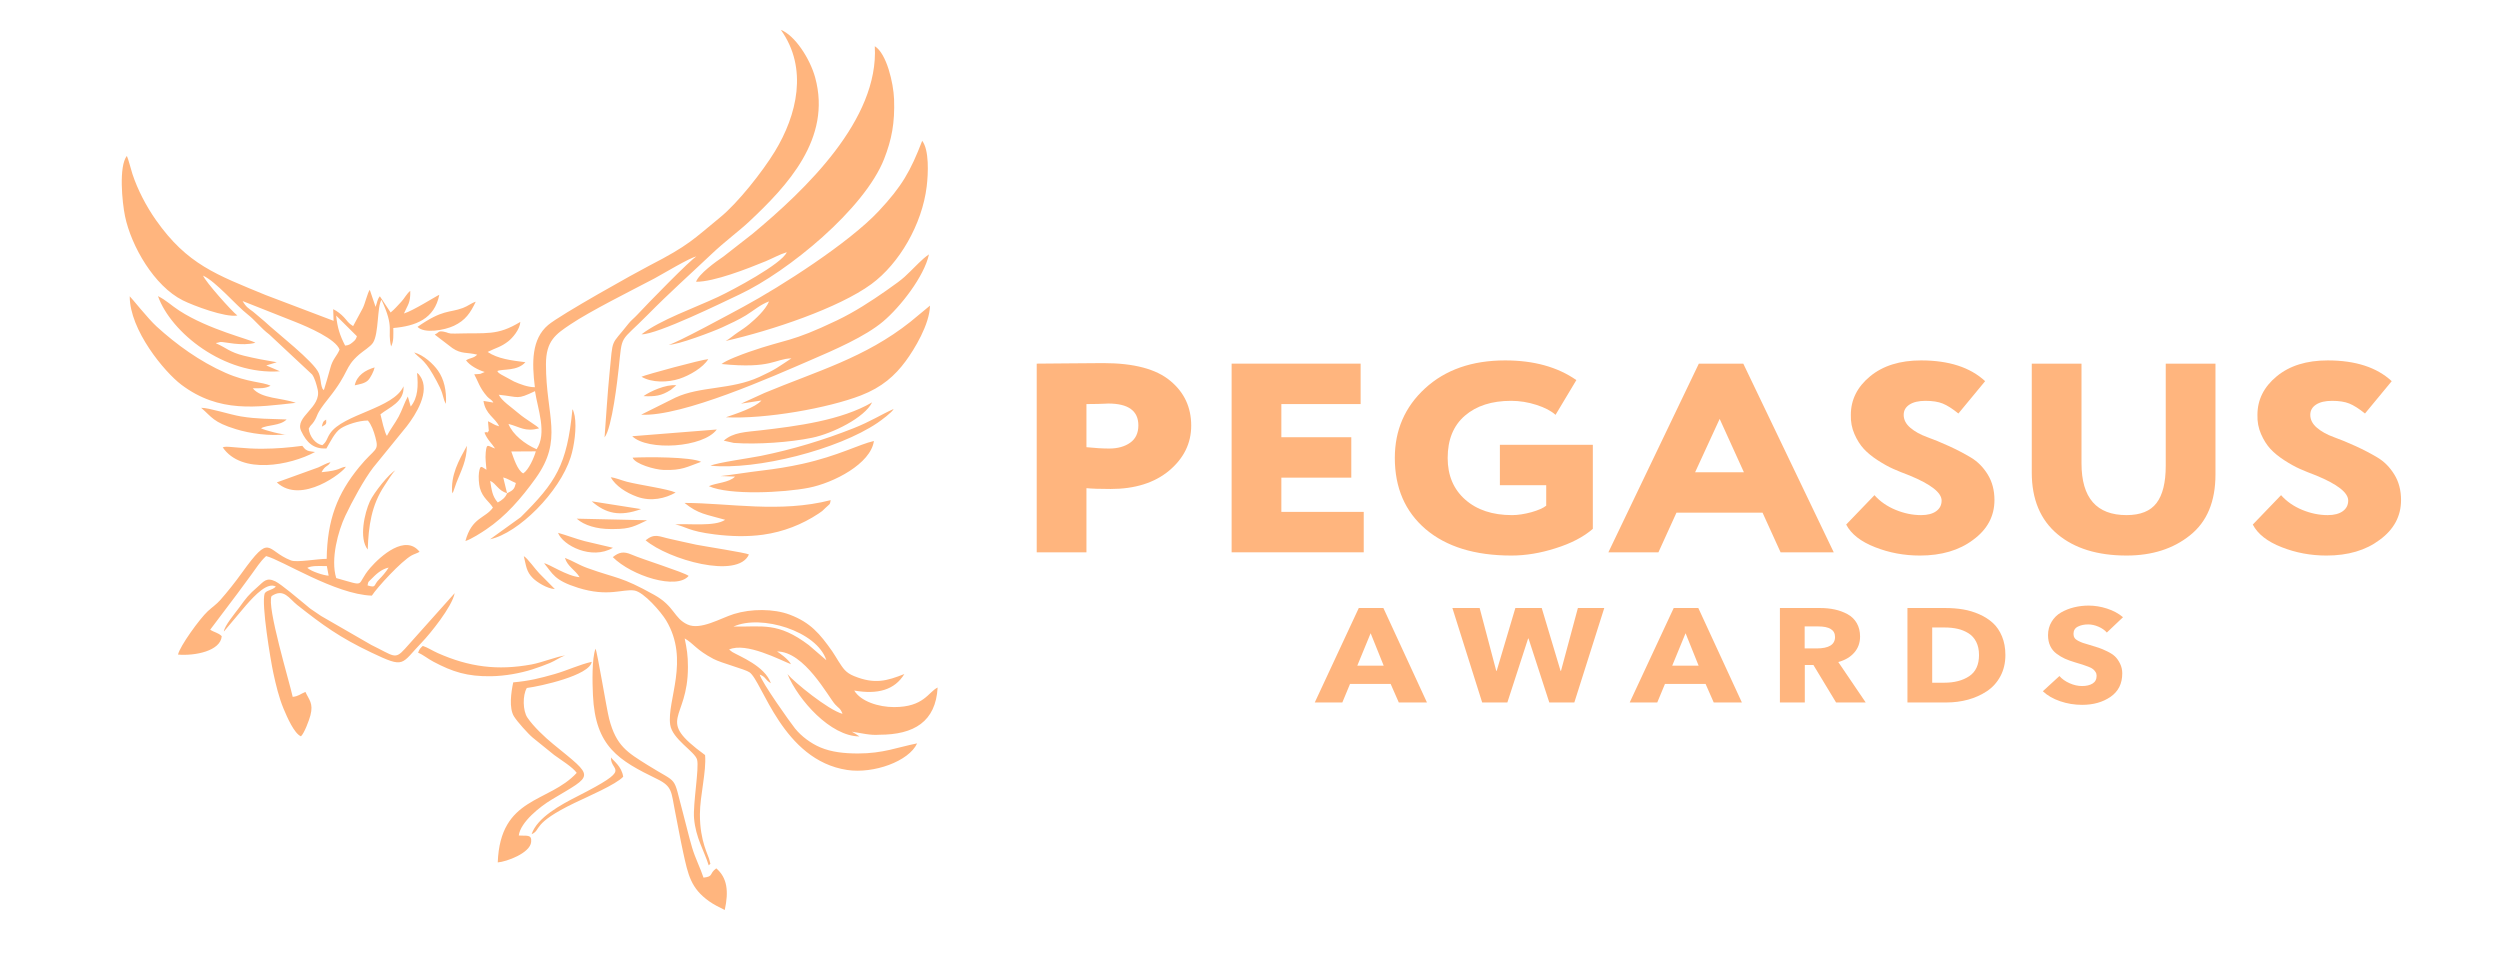 <?xml version="1.0" encoding="UTF-8"?>
<svg xmlns="http://www.w3.org/2000/svg" width="1196" height="457" viewBox="0 0 1196 457">
  <g>
    <path d="M175.835 280.063C176.318 277.896 175.886 278.813 177.58 277.073C179.852 274.74 182.427 272.282 185.936 271.526C184.587 273.747 182.676 275.87 181.429 277.095C178.427 280.046 180.274 281.376 175.837 280.063H175.835ZM153.962 204.112C155.868 202.977 156.276 203.118 156.032 200.736C154.463 201.539 154.392 202.289 153.962 204.112ZM307.839 189.515C313.431 189.742 316.347 189.41 320.838 186.554L323.554 184.316C318.529 183.757 310.802 187.342 307.839 189.515ZM169.704 184.345C172.05 183.804 174.446 183.472 176.006 181.998C177.192 180.877 178.871 177.565 179.227 175.764C174.798 177.058 170.702 179.572 169.704 184.348V184.345ZM216.341 236.027C216.432 235.883 216.576 235.495 216.612 235.591C216.649 235.686 216.822 235.256 216.871 235.151L218.399 230.785C220.717 224.959 223.256 220.327 223.356 213.271C219.438 220.412 215.531 227.244 216.341 236.03V236.027ZM265.449 281.818L257.958 274.254C256.299 272.622 252.291 266.908 250.583 266.059C251.74 270.701 251.725 273.407 254.959 276.612C256.889 278.525 261.773 281.627 265.449 281.818ZM306.707 243.549L283.079 239.83C289.83 245.68 296.415 247.283 306.707 243.549ZM213.337 193.193C213.684 186.784 212.419 181.402 209.525 177.287C207.265 174.078 202.791 169.936 198.142 168.601C199.902 170.922 202.73 171.471 207.096 179.105C208.351 181.297 209.51 183.359 210.43 185.341C212.414 189.62 211.826 190.757 213.337 193.19V193.193ZM175.923 262.91C176.303 251.676 177.653 241.721 183.977 232.252C185.497 229.977 187.835 226.099 189.124 225.04C186.337 226.36 178.878 235.627 176.926 239.91C174.434 245.37 171.61 257.522 175.923 262.908V262.91ZM293.227 262.056L279.758 258.891C275.301 257.695 271.24 256.123 266.964 254.903C269.192 260.89 283.038 268.094 293.227 262.056ZM291.931 253.092H293.852C301.572 253.092 303.815 251.601 309.579 248.889L275.911 248.128C279.45 251.376 285.664 253.092 291.929 253.092H291.931ZM254.324 399.076C259.215 396.965 253.912 394.217 274.984 384.069C280.841 381.247 294.821 375.251 298.135 371.588C297.425 366.575 293.364 363.917 292.305 362.352C291.883 369.489 303.568 367.051 276.273 380.933C268.372 384.95 256.972 391.071 254.324 399.078V399.076ZM335.423 220.937C330.48 218.506 309.423 218.575 302.621 218.941C303.827 221.965 313.138 224.691 317.548 224.823C326.324 225.086 328.555 223.385 335.423 220.937ZM323.227 235.634C319.354 233.845 306.143 232.076 299.834 230.453C297.379 229.821 294.291 228.476 292.166 228.342C294.533 232.454 299.431 235.705 304.796 237.643C311.52 240.074 318.312 238.441 323.227 235.634ZM306.887 180.24C311.82 183.15 319.454 183.042 325.094 181.187C329.912 179.603 336.367 175.869 338.835 171.808C335.608 172.028 308.908 179.235 306.887 180.238V180.24ZM199.736 156.369C202.916 159.727 212.676 157.982 217.147 155.864C222.721 153.223 225.054 149.674 227.6 144.334C225.386 145.027 223.939 146.414 221.408 147.351C214.782 149.801 211.936 147.844 199.736 156.371V156.369ZM302.453 208.688C309.875 215.863 336.531 214.16 342.906 205.471L302.453 208.688ZM132.427 230.778C144.185 241.731 164.572 225.633 165.457 223.275C162.092 223.729 163.237 225.011 153.821 225.901C155.727 222.353 156.618 223.624 158.111 221.096C156.025 221.63 154.448 222.653 152.276 223.61L132.427 230.78V230.778ZM234.446 257.985C248.042 255.052 267.618 235.505 272.99 218.799C274.728 213.393 275.933 204.666 274.94 199.03C274.845 198.486 274.713 197.927 274.54 197.405C273.749 195.025 274.405 196.753 273.847 195.826C271.272 222.641 265.859 230.761 249.111 247.418L234.448 257.985H234.446ZM137.103 207.765C135.629 208.205 126.574 205.832 124.875 204.898C128.011 203.111 133.94 203.834 137.137 200.671C129.181 200.343 123.045 200.5 115.211 199.206C110.002 198.347 99.95 195.045 96.225 195.094C101.433 199.555 101.883 201.957 112.921 205.334C119.657 207.394 129.019 208.744 137.103 207.768V207.765ZM293.161 266.537C302.248 275.565 323.788 282.316 329.451 275.504C326.9 273.647 307.568 267.675 302.118 265.305C298.26 263.628 296.078 264.202 293.161 266.537ZM106.546 214.013C115.518 227.192 138.826 222.655 150.716 216.237C149.33 215.973 148.122 216.027 146.985 215.504C145.601 214.87 145.247 213.894 144.612 213.286C137.972 214.145 132.463 214.631 125.398 214.682C117.229 214.741 109.507 213.486 107.562 213.755L106.549 214.016L106.546 214.013ZM200.011 312.245C202.432 313.231 204.563 315.083 207.316 316.542C216.544 321.436 223.539 323.686 234.939 323.508C241.75 323.401 248.921 322.061 254.69 320.233C257.46 319.356 260.497 318.226 263.137 317.14C265.597 316.13 268.258 314.187 270.422 313.582C266.898 313.902 259.249 316.967 254.258 317.882C237.992 320.867 224.393 319.078 209.496 312.464C206.833 311.281 204.648 309.777 202.264 308.999C201.222 310.019 200.68 310.334 200.014 312.245H200.011ZM339.889 222.785C362.054 224.976 400.889 215.133 419.833 202.274C421.507 201.137 426.837 197.21 427.526 195.655C421.317 198.425 416.663 201.569 408.321 204.873C393.948 210.567 379.065 215.048 363.885 218.121C359.084 219.092 342.989 221.34 339.889 222.787V222.785ZM308.862 258.469C319.735 267.679 353.005 277.256 358.289 265.256C356.905 264.441 336.719 261.309 333.119 260.594C328.87 259.752 324.765 258.698 320.591 257.822C315.276 256.707 313.262 254.927 308.859 258.469H308.862ZM346.254 210.811L351.062 211.897C362.247 212.703 377.828 211.636 388.54 209.415C398.363 207.38 413.627 199.789 417.226 192.485C402.485 201.129 381.159 203.875 363.887 205.874C356.729 206.704 350.752 206.774 346.252 210.811H346.254ZM133.906 177.617L127.384 174.827L132.417 173.297C127.533 172.506 121.537 171.366 116.751 170.188C109.834 168.484 108.379 166.441 103.342 164.235C103.501 164.128 103.769 163.837 103.869 164.006L105.47 163.595C107.276 163.471 115.611 165.765 122.166 163.984C119.95 162.412 99.93 157.789 85.755 148.596C81.911 146.104 79.405 143.539 75.568 141.662C81.77 159.083 107.162 179.559 133.908 177.622L133.906 177.617ZM327.469 240.601C334.134 245.973 337.707 246.026 346.923 248.665C342.017 252.04 329.59 250.368 323.032 250.881C328.33 251.996 329.216 254.071 341.89 255.657C349.454 256.604 357.456 256.868 365.13 255.791C374.843 254.429 383.763 250.883 391.551 245.736C393.462 244.474 393.204 244.648 395.068 242.834C396.835 241.116 397.062 241.607 397.402 239.264C373.235 245.516 348.607 240.623 327.469 240.599V240.601ZM245.521 326.454C244.518 331.218 243.429 338.727 245.873 342.706C247.408 345.207 252.745 351.153 254.876 352.9L265.153 361.215C268.15 363.419 274.02 367.014 275.902 369.743C262.41 384.345 239.315 380.903 238.121 412.582C242.309 412.253 253.587 408.153 254.105 402.815C254.481 398.934 251.911 400.023 248.186 399.693C248.977 393.282 258.378 385.853 263.862 382.563C284.287 370.316 284.675 372.349 264.653 355.973C260.66 352.707 255.237 347.631 252.299 343.289C250.119 340.067 249.929 332.663 252.028 329.129C258.376 328.343 282.167 323.108 283.079 316.621C277.241 317.919 271.382 320.75 265.258 322.495C258.244 324.494 253.246 325.751 245.519 326.451L245.521 326.454ZM344.692 227.756L351.65 228.005C348.763 230.951 342.622 230.953 339.12 232.589C348.924 237.018 374.96 235.693 386.897 233.352C398.844 231.01 416.567 221.855 418.078 210.975C411.044 212.524 401.231 218.045 383.724 221.933C377.606 223.292 371.124 224.342 364.461 225.12C357.803 225.899 350.711 227.102 344.692 227.756ZM346.72 435.338C348.678 426.403 347.923 419.928 342.664 415.411C339.074 418.037 341.546 419.291 336.56 419.865C335.059 415.269 332.65 410.705 331.091 405.448C329.494 400.074 328.289 394.685 326.812 389.223C321.641 370.089 325.155 375.634 309.738 365.96C300.166 359.951 294.78 356.89 291.421 343.899C290.145 338.959 285.681 311.42 284.89 310.353C283.106 315.159 283.392 326.659 283.663 332.541C284.805 357.303 296.012 363.746 314.475 372.74C321.79 376.303 321.087 379.014 322.905 387.988C324.289 394.815 325.397 401.255 326.844 407.843C329.199 418.569 330.473 424.949 339.281 431.199C341.524 432.79 344.043 434.018 346.723 435.341L346.72 435.338ZM107.086 302.143L117.683 289.579C122.174 284.473 128.038 278.377 131.977 280.629C130.003 282.547 127.521 282.25 126.598 283.953C124.98 289.005 129.408 315.652 130.777 322.029C131.96 327.537 133.486 333.834 135.621 338.954C137.415 343.255 140.739 350.867 143.971 352.258C145.564 350.806 147.9 344.568 148.512 342.196C150.016 336.382 147.81 334.796 146.118 331.015C143.468 332.099 142.88 333.073 140.029 333.38C138.518 326.332 127.497 290.016 129.925 285.166C135.78 281.213 138.328 286.384 142.201 289.435C154.387 299.034 162.485 304.977 177.724 312.208C194.005 319.932 191.589 317.892 201.925 307.18C205.622 303.349 216.275 290.333 217.52 283.763L193.663 310.456C188.87 315.708 188.536 313.855 177.607 308.525L153.623 294.692C152.276 293.777 151.185 292.991 149.811 292.107C147.963 290.919 147.836 290.653 146.199 289.313C142.98 286.682 134.555 279.497 131.721 278.115C127.453 276.036 126.137 278.23 123.438 280.585C118.64 284.773 117.939 285.876 114.366 290.758C112.584 293.191 107.244 299.546 107.086 302.143ZM141.491 192.722C134.748 190.254 125.149 190.85 120.912 185.763C124.341 185.746 126.82 185.946 129.425 184.55C125.625 182.615 118.637 183.103 107.884 178.361C95.566 172.928 84.413 164.838 74.948 156.222C70.753 152.403 62.98 142.533 62.062 141.747C62.037 157.914 78.66 177.951 86.785 184.065C104.994 197.764 122.867 194.735 141.486 192.724L141.491 192.722ZM345.188 174.151C369.179 176.555 370.618 171.654 378.621 171.435C372.115 175.681 371.241 176.675 363.25 180.343C349.768 186.532 335.108 184.672 323.173 190.193L306.719 198.389C326.419 199.462 370.182 179.869 387.444 172.438C399.239 167.361 413.941 161.018 422.54 153.748C430.694 146.853 442.089 132.353 444.42 121.695C442.65 122.879 441.122 124.27 439.497 125.857C432.629 132.556 433.517 132.361 423.894 139.082C416.887 143.978 408.843 149.245 400.352 153.301C377.855 164.045 376.781 161.936 358.359 168.34C354.911 169.538 347.423 172.323 345.185 174.149L345.188 174.151ZM354.476 193.119L364.283 191.587C361.454 194.908 352.246 197.913 347.26 199.626C366.264 200.585 396.201 195.226 411.862 189.168C421.988 185.251 428.153 179.696 433.256 172.794C437.464 167.105 444.751 155.119 444.91 146.204L435.56 153.938C413.8 171.225 390.756 177.553 365.784 187.96C364.158 188.636 354.779 193.066 354.479 193.117L354.476 193.119ZM319.881 164.931C323.949 165.155 341.139 158.609 345.402 156.662C349.044 154.997 353.691 152.82 356.888 150.841C360.605 148.539 363.743 145.708 367.914 144.188C366.223 148.288 361.359 152.652 358.494 155.044C356.617 156.611 354.984 157.699 352.912 159.063C350.967 160.345 349.161 162.051 347.167 163.117C369.11 158.136 401.272 147.356 416.88 135.905C430.237 126.103 441.139 107.313 443.331 89.219C444.09 82.956 444.554 71.737 441.176 67.358C435.607 81.845 431.514 89.084 420.38 100.987C406.095 116.26 373.523 137.074 355.85 146.633C350.986 149.264 322.785 164.623 319.881 164.935V164.931ZM332.997 134.801C341.583 134.86 357.681 128.517 366.247 125.002C369.413 123.704 373.005 121.673 376.393 120.656C374.077 126.264 350.303 138.86 343.557 142.026C332.282 147.319 315.898 153.013 306.897 159.942C314.368 160.093 346.454 144.329 353.905 140.813C377.079 129.876 413.619 99.923 422.967 76.034C426.581 66.799 428.133 58.85 427.723 47.448C427.445 39.738 424.143 25.548 418.498 22.107C420.577 57.293 385.199 90.876 360.095 111.789L346.064 122.752C342.339 125.237 334.261 131.131 332.994 134.799L332.997 134.801ZM350.923 299.754C364.034 293.747 390.866 301.897 395.32 315.844L386.936 308.62C372.119 297.44 364.759 299.981 350.923 299.751V299.754ZM277.28 276.121C271.284 275.667 262.571 269.708 260.294 269.463C264.46 274.452 265.043 277.603 276.595 281.217C290.941 285.703 297.864 281.674 303.446 282.494C307.993 283.16 316.359 292.93 318.68 296.805C330.068 315.825 319.017 334.881 320.613 346.635C321.56 353.608 332.477 359.563 333.485 363.419C334.549 367.487 331.462 384.596 332.035 391.471C332.819 400.841 336.894 407.037 339.042 413.981C340.292 412.582 339.899 414.144 339.498 411.862C339.03 409.185 334.791 402.712 334.837 389.516C334.869 380.503 337.995 369.13 337.312 361.222C313.089 343.521 329.138 345.373 329.106 319.066C329.099 313.326 328.594 310.546 327.552 305.418C332.084 308.076 332.931 310.783 341.275 315.198C345.214 317.282 356.383 320.118 358.557 321.624C364.737 325.905 374.394 363.722 405.324 368.359C417.939 370.25 434.804 364.237 438.752 355.631C429.459 357.459 422.503 360.48 410.432 360.463C403.869 360.454 397.812 359.819 392.44 357.549C387.974 355.663 383.358 352.248 380.347 348.502C378.153 345.773 364.356 326.402 363.448 322.72C366.509 323.837 365.859 325.163 368.808 326.861C365.886 318.61 353.964 314.077 350.303 311.908L348.797 310.734C356.929 307.056 373.218 315.744 378.404 317.758C377.401 315.498 372.234 311.9 371.719 311.671C384.85 311.571 396.291 333.458 399.525 336.997C401.341 338.984 402.017 338.727 403.061 341.502C396.198 339.657 379.9 326.293 376.739 322.517C381.892 334.842 397.27 352.273 411.184 352.307C410.298 351.648 408.565 350.642 407.54 350.054C411.816 350.664 416.402 351.894 420.682 351.499C437.286 351.499 447.675 345.237 448.561 328.902C444.044 331.135 442.003 338.271 427.728 338.271C420.28 338.271 411.772 335.545 408.67 330.359C419.901 332.316 428.004 330.088 432.644 322.456C424.255 325.763 418.471 327.452 408.614 323.457C404.462 321.775 403.33 319.706 401.067 316.245C399.964 314.556 399.354 313.301 398.114 311.544C392.22 303.19 387.734 297.808 377.801 294.048C370.123 291.141 359.289 291.199 351.13 293.73C344.751 295.71 335.14 301.618 328.906 298.758C322.312 295.732 322.8 290.05 312.981 284.585C296.725 275.536 295.395 276.946 280.985 271.745C276.751 270.218 274.071 268.307 270.256 266.894C271.521 271.096 275.077 272.497 277.285 276.124L277.28 276.121ZM242.575 235.969C241.833 238.026 240.022 239.393 238.131 240.391C235.417 237.279 235.214 234.277 234.487 230.036C237.399 231.288 238.219 234.67 242.578 235.969H242.575ZM242.575 235.969L240.738 228.391C242.873 228.93 244.682 230.226 246.795 231.075C246.104 233.743 245.858 234.39 242.578 235.969H242.575ZM244.601 215.993L256.33 215.922C255.479 219.009 252.899 224.818 250.302 226.487C247.508 224.967 245.736 219.131 244.603 215.993H244.601ZM238.614 188.848C248.723 189.895 247.032 191.352 255.942 187.123C257.233 195.667 261.807 207.25 256.704 214.911C251.047 212.422 245.287 207.946 243.237 202.789C248.931 204.295 251.1 206.682 257.88 204.942C257.136 203.799 251.476 200.649 248.037 197.703C244.55 194.713 239.954 191.716 238.614 188.846V188.848ZM255.886 185.244C252.45 185.236 248.772 183.772 245.926 182.527L239.698 179.145C237.958 177.941 238.939 178.832 237.904 177.504C240.418 176.384 247.481 177.68 251.352 173.28C244.699 172.457 238.065 171.635 233.289 168.369C237.555 166.251 239.537 166.073 243.139 163.29C245.148 161.741 248.73 157.609 248.933 153.994C237.733 160.779 232.933 159.11 217.625 159.588C214.052 159.7 214.64 159.073 212.144 158.644C209.559 158.199 210.191 158.988 207.973 160.066L216.427 166.529C220.776 169.494 223.426 168.418 228.298 169.675C226.538 171.471 224.803 171.156 222.958 172.379C224.703 174.842 228.63 176.965 231.893 177.963L229.779 178.859C229.255 178.974 227.644 178.983 226.875 179.064C228.593 182.127 229.396 185.566 233.033 189.666C234.238 191.025 235.193 191.069 236.01 192.59L231.295 191.801C232.264 198.289 236.923 199.841 238.783 203.943C235.978 203.204 235.971 202.613 233.455 201.534L233.86 206.325C233.709 206.384 233.484 206.308 233.435 206.464C233.035 207.76 233.53 206.179 231.776 206.967C233.159 210.421 235.131 211.929 236.84 214.557C233.494 213.557 232.837 211.536 232.364 216.508C232.076 219.529 232.549 222.075 232.715 224.745C230.38 223.385 229.765 221.994 229.14 226.104C228.847 228.025 229.081 231.627 229.586 233.477C230.88 238.209 234.119 239.991 235.812 242.834C232.195 248.02 225.708 247.393 222.655 258.837C225.625 257.861 230.319 254.8 232.571 253.287C241.909 247.015 249.382 238.383 256.204 228.889C269.663 210.157 261.199 199.15 261.185 174.295C261.17 163.022 265.878 159.898 272.856 155.21C282.418 148.788 301.647 139.224 313.008 133.249C316.113 131.616 330.964 122.681 333.146 122.75C331.137 123.384 309.277 145.791 304.793 150.665C303.463 152.11 301.869 153.306 300.674 154.834C291.956 165.953 293.349 160.886 291.595 178.544C290.633 188.221 289.967 199.35 289.22 209.242C292.832 204.773 295.482 180.973 295.98 176.291C297.796 159.263 296.244 164.379 309.862 150.594C320.869 139.453 329.58 131.799 340.067 121.861C347.059 115.235 353.464 110.632 358.279 106.12C376.525 89.028 397.956 66.355 389.992 37.148C387.5 28.003 380.247 16.901 373.559 14.28C386.712 32.655 381.269 55.111 370.699 72.444C364.744 82.212 352.944 97.114 344.553 103.96C331.823 114.347 329.778 117.254 310.673 127.067C304.073 130.457 268.067 150.551 262.227 155.483C254.315 162.165 254.398 173.372 255.886 185.236V185.244ZM147.011 271.662C149.308 270.445 153.359 270.838 156.364 270.82L157.223 275.399C155 275.355 148.901 273.378 147.014 271.662H147.011ZM170.744 160.852C170.243 162.348 169.982 162.705 168.682 163.766C167.368 164.838 166.773 165.179 165.108 165.331C162.59 160.45 161.428 156.852 160.813 150.973L170.744 160.852ZM154.941 186.659C154.028 185.663 154.453 186.444 153.884 184.834C153.44 183.574 153.477 180.955 152.525 178.561C150.336 173.05 132.08 158.995 126.664 153.843L121.107 149.14C118.906 147.51 117.761 146.943 116.065 144.029L141.232 153.989C147.426 156.447 160.65 162.175 162.458 167.259C161.079 170.529 159.166 171.654 158.004 176.135C156.925 180.289 155.929 183.223 154.941 186.662V186.659ZM113.558 150.939C110.866 148.915 98.244 134.75 97.155 131.848C103.503 134.86 112.973 146.153 118.503 150.438C122.052 153.186 124.853 157.052 128.81 159.998L149.337 179.176C150.567 180.921 151.387 183.823 151.959 186.266C154.006 195.035 140.817 199.248 144.075 206.189C146.816 212.029 150.174 214.821 156.134 214.57C158.06 211.338 160.174 206.784 163.058 204.927C165.819 203.15 171.632 201.183 175.994 201.183C177.724 203.262 178.759 206.098 179.584 209.164C181.451 216.102 179.535 214.067 171.898 223.373C161.369 236.201 156.557 248.631 156.288 267.36C151.883 267.323 142.008 269.202 139.209 268.116C127.006 263.379 129.774 254.508 115.667 274.118C112.416 278.635 108.936 283.004 105.465 286.963C103.557 289.14 101.47 290.479 99.386 292.427C95.481 296.073 86.063 309.089 85.16 313.153C93.338 313.853 105.57 311.395 106.075 304.337C104.272 302.582 102.52 302.58 100.562 301.238L113.756 283.731C116.031 280.612 118.098 277.766 120.267 274.872C122.664 271.675 124.26 268.839 127.309 266.027C134.701 267.826 160.313 284.371 177.887 284.956C180.511 280.932 191.938 268.475 196.944 265.705C198.108 265.061 199.638 264.653 200.717 263.984C193.976 255.393 182.071 265.973 177.199 271.584C169.675 280.251 176.155 280.824 160.859 276.551C158.023 267.491 161.823 253.893 165.182 246.793C168.413 239.964 174.168 229.34 178.559 223.646L194.652 203.858C198.757 198.528 206.088 187.242 201.014 179.977C199.985 178.503 200.602 179.298 199.499 178.403C200.153 184.56 199.982 190.274 196.485 194.491L195.101 189.683C193.497 192.578 192.331 196.324 190.725 199.301C188.912 202.669 186.464 205.74 185.104 208.524C184.023 207.238 182.437 199.985 182.002 198.213C186.198 194.833 193.502 192.363 193.046 184.792C188.37 195.457 164.064 198.059 157.862 207.421C156.247 209.859 156.452 211.192 154.209 212.986C150.929 212.424 148.102 208.864 147.695 205.054C148.749 203.016 148.991 203.538 150.184 201.703C152.469 198.193 150.533 198.879 157.116 190.652C167.525 177.636 164.469 176.006 171.864 169.551C173.714 167.937 177.243 165.834 178.441 163.976C181.297 159.551 180.345 146.604 182.515 143.456C188.909 157.152 185.146 157.575 187.103 165.743C188.458 163.12 188.155 160.274 188.162 156.923C198.83 155.988 207.877 152.62 210.162 141.032C208.614 141.657 197.661 148.657 193.248 149.979C195.074 145.76 196.409 145.008 196.277 139.158C194.737 140.256 193.41 142.841 192.057 144.264C190.181 146.24 188.924 147.805 186.871 149.491L181.729 141.735C180.474 143.226 180.509 144.591 179.681 146.821L176.901 138.65C175.876 139.873 174.622 145.416 173.507 147.51L168.935 156.008C166.492 154.524 166.353 153.709 164.554 151.788C163.207 150.348 161.377 148.849 159.397 147.91L159.583 153.482L127.126 141.164C103.557 131.431 89.57 126.552 74.614 105.292C70.057 98.815 65.874 90.883 63.355 83.239C62.701 81.255 61.405 76.042 60.685 74.587C56.761 79.546 58.43 96.833 59.816 103.472C62.801 117.786 73.767 136.844 87.463 143.697C92.34 146.138 107.774 151.988 113.544 150.941L113.558 150.939Z" fill="#FFB57E"></path>
    <path d="M519.758 233.538V264.226H495.965V173.968C500.526 173.968 505.532 173.927 510.984 173.839C516.537 173.753 522.138 173.709 527.788 173.709C542.461 173.709 553.167 176.545 559.908 182.22C566.552 187.721 569.873 194.855 569.873 203.624C569.873 212.049 566.354 219.226 559.315 225.157C552.277 231.002 542.956 233.926 531.358 233.926C526.204 233.926 522.335 233.797 519.758 233.538ZM530.167 193.051C530.067 193.051 529.623 193.073 528.827 193.114C528.034 193.158 526.794 193.2 525.11 193.244C523.426 193.285 521.64 193.307 519.758 193.307V213.938C523.922 214.367 527.541 214.582 530.614 214.582C534.68 214.582 538.026 213.657 540.652 211.809C543.278 209.962 544.594 207.189 544.594 203.492C544.594 196.529 539.786 193.049 530.17 193.049L530.167 193.051Z" fill="#FFB57E"></path>
    <path d="M652.409 264.226H589.208V173.966H650.923V193.307H613.001V209.169H646.461V228.508H613.001V244.884H652.409V264.226Z" fill="#FFB57E"></path>
    <path d="M739.704 232.12H717.546V212.778H762.011V253.009C757.55 256.877 751.602 259.972 744.166 262.293C736.929 264.614 729.888 265.773 723.05 265.773C705.599 265.773 691.92 261.561 682.004 253.136C672.188 244.711 667.282 233.365 667.282 219.095C667.282 205.771 672.09 194.681 681.708 185.827C691.424 176.887 704.213 172.418 720.077 172.418C733.759 172.418 745.11 175.554 754.133 181.832L744.168 198.464C742.086 196.573 739.038 194.984 735.023 193.693C731.008 192.404 726.967 191.757 722.903 191.757C713.683 191.757 706.322 194.122 700.818 198.85C695.317 203.577 692.564 210.325 692.564 219.095C692.564 227.432 695.366 234.072 700.967 239.017C706.568 243.959 714.029 246.432 723.347 246.432C726.122 246.432 729.246 245.958 732.717 245.014C735.987 244.069 738.318 243.037 739.707 241.919V232.12H739.704Z" fill="#FFB57E"></path>
    <path d="M793.39 264.226H769.448L812.722 173.968H833.989L877.263 264.226H851.832L843.207 245.272H802.015L793.39 264.226ZM834.287 225.931L822.687 200.4L810.938 225.931H834.287Z" fill="#FFB57E"></path>
    <path d="M928.867 239.469C928.867 235.686 923.761 231.688 913.55 227.478C910.575 226.36 907.973 225.308 905.743 224.32C903.512 223.331 901.032 221.955 898.306 220.193C895.58 218.431 893.349 216.603 891.614 214.714C889.879 212.822 888.392 210.46 887.153 207.621C885.913 204.785 885.344 201.732 885.442 198.467C885.442 191.247 888.514 185.1 894.662 180.028C900.81 174.956 908.94 172.421 919.051 172.421C932.335 172.421 942.547 175.73 949.685 182.349L936.897 197.822C934.022 195.501 931.518 193.91 929.387 193.051C927.256 192.192 924.506 191.762 921.133 191.762C917.86 191.762 915.307 192.365 913.474 193.568C911.639 194.772 910.724 196.404 910.724 198.469C910.724 200.79 911.79 202.852 913.921 204.658C916.052 206.464 918.729 207.946 921.951 209.108C925.172 210.267 928.667 211.707 932.435 213.427C936.201 215.146 939.696 216.974 942.92 218.907C946.142 220.84 948.819 223.549 950.95 227.029C953.08 230.509 954.147 234.573 954.147 239.215C954.147 246.951 950.728 253.312 943.887 258.298C937.243 263.284 928.767 265.776 918.456 265.776C910.922 265.776 903.783 264.443 897.042 261.778C890.201 259.113 885.591 255.503 883.211 250.947L896.744 236.891C899.421 239.901 902.792 242.244 906.855 243.918C910.922 245.594 914.985 246.432 919.051 246.432C922.124 246.432 924.528 245.809 926.263 244.562C927.998 243.315 928.865 241.619 928.865 239.469H928.867Z" fill="#FFB57E"></path>
    <path d="M1036.09 173.966H1059.88V226.961C1059.88 239.942 1055.82 249.653 1047.69 256.101C1039.66 262.549 1029.55 265.771 1017.35 265.771C1003.47 265.771 992.469 262.376 984.339 255.584C976.11 248.706 971.997 238.866 971.997 226.055V173.963H995.791V221.672C995.791 238.175 1002.98 246.429 1017.35 246.429C1024 246.429 1028.78 244.496 1031.7 240.628C1034.63 236.76 1036.09 230.829 1036.09 222.834V173.966H1036.09Z" fill="#FFB57E"></path>
    <path d="M1123.38 239.469C1123.38 235.686 1118.28 231.688 1108.07 227.478C1105.09 226.36 1102.49 225.308 1100.26 224.32C1098.03 223.331 1095.55 221.955 1092.82 220.193C1090.1 218.431 1087.86 216.603 1086.13 214.714C1084.39 212.822 1082.91 210.46 1081.67 207.621C1080.43 204.785 1079.86 201.732 1079.96 198.467C1079.96 191.247 1083.03 185.1 1089.18 180.028C1095.33 174.956 1103.45 172.421 1113.57 172.421C1126.85 172.421 1137.06 175.73 1144.2 182.349L1131.41 197.822C1128.54 195.501 1126.03 193.91 1123.9 193.051C1121.77 192.192 1119.02 191.762 1115.65 191.762C1112.38 191.762 1109.82 192.365 1107.99 193.568C1106.15 194.772 1105.24 196.404 1105.24 198.469C1105.24 200.79 1106.31 202.852 1108.44 204.658C1110.57 206.464 1113.24 207.946 1116.47 209.108C1119.69 210.267 1123.18 211.707 1126.95 213.427C1130.72 215.146 1134.21 216.974 1137.44 218.907C1140.66 220.84 1143.33 223.549 1145.46 227.029C1147.6 230.509 1148.66 234.573 1148.66 239.215C1148.66 246.951 1145.24 253.312 1138.4 258.298C1131.76 263.284 1123.28 265.776 1112.97 265.776C1105.44 265.776 1098.3 264.443 1091.56 261.778C1084.72 259.113 1080.11 255.503 1077.73 250.947L1091.26 236.891C1093.94 239.901 1097.31 242.244 1101.37 243.918C1105.44 245.594 1109.5 246.432 1113.57 246.432C1116.64 246.432 1119.04 245.809 1120.78 244.562C1122.51 243.315 1123.38 241.619 1123.38 239.469H1123.38Z" fill="#FFB57E"></path>
    <path d="M682.651 336.055H669.181L665.283 327.183H645.859L642.173 336.055H628.987L650.042 290.872H661.81L682.651 336.055ZM661.952 318.441L655.714 302.934L649.334 318.441H661.952Z" fill="#FFB57E"></path>
    <path d="M767.481 290.872L753.162 336.055H741.181L731.257 305.487H731.045L721.122 336.055H709.07L694.822 290.872H707.864L715.804 320.931H716.016L724.948 290.872H737.566L746.57 320.931H746.782L754.863 290.872H767.481Z" fill="#FFB57E"></path>
    <path d="M833.313 336.055H819.844L815.946 327.183H796.521L792.836 336.055H779.652L800.707 290.872H812.475L833.316 336.055H833.313ZM812.614 318.441L806.376 302.934L799.997 318.441H812.614Z" fill="#FFB57E"></path>
    <path d="M892.554 336.055H878.376L867.53 318.122H863.418V336.055H851.508V290.872H870.647C873.2 290.872 875.562 291.107 877.737 291.575C879.911 292.044 881.942 292.788 883.833 293.808C885.725 294.829 887.201 296.254 888.263 298.084C889.327 299.915 889.859 302.062 889.859 304.53C889.859 307.507 888.937 310.06 887.094 312.188C885.251 314.317 882.698 315.827 879.438 316.721L892.554 336.057V336.055ZM877.881 304.72C877.881 301.36 875.186 299.678 869.8 299.678H863.35V310.207H869.092C874.952 310.207 877.883 308.376 877.883 304.718L877.881 304.72Z" fill="#FFB57E"></path>
    <path d="M959.379 313.338C959.379 317.167 958.577 320.569 956.968 323.549C955.362 326.527 953.2 328.909 950.481 330.698C947.765 332.484 944.775 333.824 941.514 334.718C938.254 335.611 934.827 336.057 931.235 336.057H912.52V290.875H930.668C933.646 290.875 936.47 291.099 939.14 291.546C941.81 291.993 944.397 292.769 946.903 293.874C949.407 294.98 951.57 296.364 953.39 298.023C955.211 299.683 956.663 301.821 957.749 304.437C958.835 307.053 959.379 310.021 959.379 313.34V313.338ZM946.762 313.338C946.762 310.912 946.313 308.818 945.414 307.051C944.516 305.286 943.276 303.912 941.692 302.934C940.109 301.955 938.385 301.252 936.518 300.827C934.651 300.403 932.609 300.191 930.388 300.191H924.362V326.61H930.105C934.971 326.61 938.966 325.568 942.085 323.484C945.205 321.399 946.764 318.017 946.764 313.336L946.762 313.338Z" fill="#FFB57E"></path>
    <path d="M1015.64 295.275L1007.91 302.614C1006.92 301.465 1005.58 300.53 1003.91 299.807C1002.23 299.085 1000.59 298.721 998.981 298.721C997.089 298.721 995.447 299.073 994.053 299.773C992.659 300.476 991.961 301.635 991.961 303.251C991.961 303.973 992.127 304.601 992.457 305.133C992.789 305.665 993.343 306.133 994.124 306.536C994.905 306.941 995.671 307.28 996.428 307.556C997.184 307.832 998.27 308.161 999.688 308.545C1001.53 309.099 1002.97 309.545 1004.01 309.885C1005.05 310.224 1006.39 310.788 1008.02 311.576C1009.65 312.364 1010.91 313.182 1011.81 314.034C1012.71 314.885 1013.51 316.023 1014.22 317.448C1014.93 318.873 1015.29 320.435 1015.29 322.139C1015.29 327.032 1013.43 330.764 1009.72 333.339C1006.01 335.913 1001.46 337.2 996.076 337.2C992.437 337.2 988.94 336.626 985.584 335.477C982.228 334.327 979.463 332.733 977.291 330.691L985.23 323.415C986.458 324.819 988.078 325.968 990.087 326.861C992.096 327.755 994.092 328.201 996.076 328.201C998.109 328.201 999.774 327.808 1001.07 327.02C1002.37 326.232 1003.02 324.989 1003.02 323.286C1003.02 322.605 1002.85 322 1002.49 321.468C1002.14 320.936 1001.75 320.489 1001.32 320.128C1000.9 319.767 1000.14 319.374 999.056 318.946C997.97 318.522 997.048 318.192 996.291 317.958C995.534 317.724 994.307 317.353 992.606 316.84C990.763 316.286 989.179 315.713 987.856 315.117C986.534 314.522 985.211 313.733 983.888 312.755C982.565 311.776 981.547 310.544 980.84 309.052C980.132 307.564 979.776 305.84 979.776 303.883C979.776 301.501 980.342 299.363 981.477 297.469C982.611 295.575 984.122 294.087 986.014 293.003C987.905 291.919 989.972 291.099 992.215 290.545C994.461 289.991 996.789 289.715 999.198 289.715C1002.13 289.715 1005.07 290.194 1008.02 291.151C1010.98 292.107 1013.52 293.479 1015.64 295.265L1015.64 295.275Z" fill="#FFB57E"></path>
  </g>
  <defs>
    <rect width="1195.02" height="456.367" fill="white"></rect>
  </defs>
</svg>
